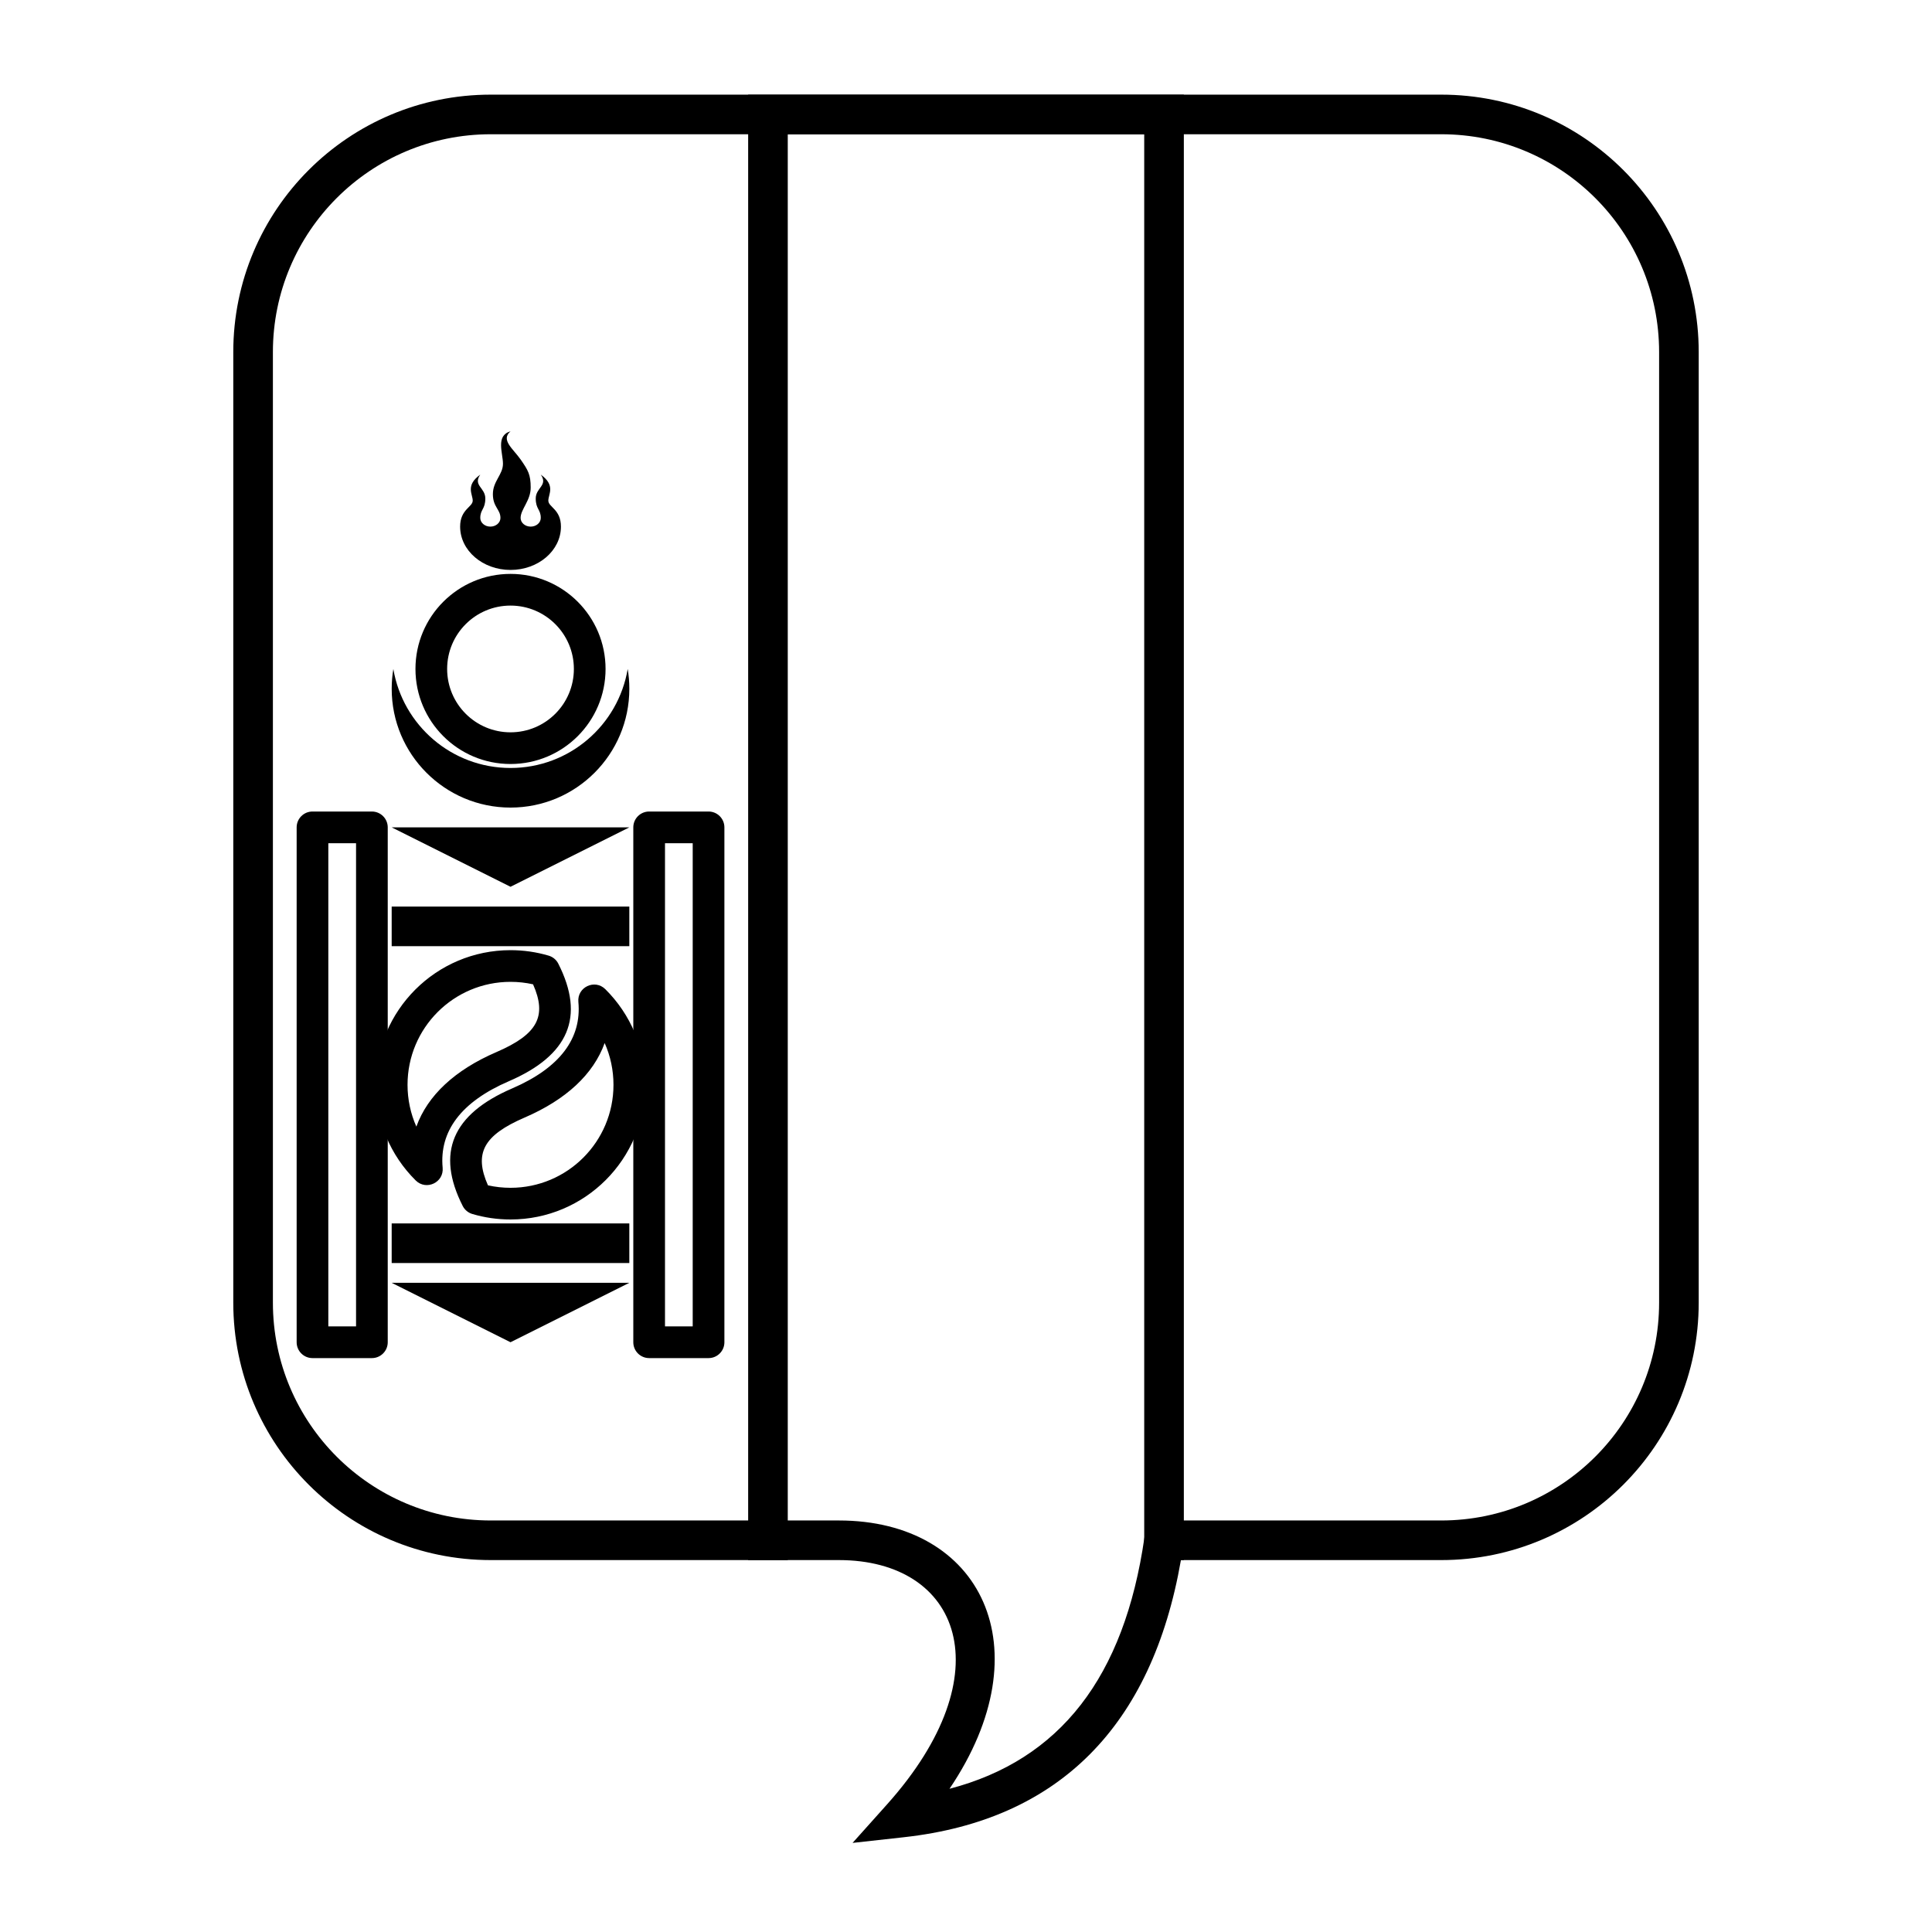 <?xml version="1.0" encoding="UTF-8"?>
<!-- Uploaded to: SVG Repo, www.svgrepo.com, Generator: SVG Repo Mixer Tools -->
<svg fill="#000000" width="800px" height="800px" version="1.1" viewBox="144 144 512 512" xmlns="http://www.w3.org/2000/svg">
 <g>
  <path d="m383.58 630.88-13.641 1.508 9.152-10.223c31.113-34.766 19.34-64.727-12.793-64.727h-92.25c-37.68 0-68.227-30.543-68.227-68.223v-251.91c0-37.68 30.547-68.223 68.227-68.223h251.9c37.68 0 68.227 30.543 68.227 68.223v251.91c0 37.68-30.547 68.223-68.227 68.223h-68.992c-7.676 44.039-32.383 68.906-73.379 73.441zm63.707-79.438 0.648-4.5h78.016c31.883 0 57.73-25.844 57.73-57.727v-251.91c0-31.883-25.848-57.727-57.73-57.727h-251.9c-31.883 0-57.73 25.844-57.73 57.727v251.91c0 31.883 25.848 57.727 57.73 57.727h92.25c37.777 0 54.488 33.879 29.328 71.105 29.285-7.652 46.32-29.57 51.66-66.605z"/>
  <path d="m447.23 557.44v-377.86h-94.465v377.86h-10.496v-388.35h115.46v388.35z"/>
  <path d="m279.29 346.47c-13.91 0-25.188-11.277-25.188-25.191 0-13.91 11.277-25.191 25.188-25.191 13.914 0 25.191 11.281 25.191 25.191 0 13.914-11.277 25.191-25.191 25.191zm0-8.398c9.277 0 16.793-7.516 16.793-16.793 0-9.273-7.516-16.793-16.793-16.793-9.273 0-16.793 7.519-16.793 16.793 0 9.277 7.519 16.793 16.793 16.793z"/>
  <path d="m248.24 321.28c2.496 14.895 15.449 26.242 31.051 26.242 15.602 0 28.555-11.348 31.055-26.242 0.285 1.707 0.434 3.461 0.434 5.25 0 17.391-14.098 31.488-31.488 31.488s-31.488-14.098-31.488-31.488c0-1.789 0.152-3.543 0.438-5.25z"/>
  <path d="m265.94 283.56c0 6.34 5.981 11.48 13.355 11.48 7.379 0 13.359-5.141 13.359-11.48 0-4.594-3.34-5.168-3.34-6.887 0-1.723 2.004-4.019-2.004-6.891 2.004 2.871-1.336 3.445-1.336 6.316 0 2.867 1.336 2.867 1.336 5.164 0 1.27-1.195 2.297-2.672 2.297-1.477 0-2.672-1.027-2.672-2.297 0-2.297 2.672-4.59 2.672-8.035 0-3.445-0.668-4.594-2.672-7.461-2.004-2.871-5.344-5.168-2.672-7.465-4.008 1.148-2.004 5.742-2.004 8.613 0 2.867-2.672 4.59-2.672 8.035 0 3.441 2.004 4.016 2.004 6.312 0 1.27-1.195 2.297-2.672 2.297-1.473 0-2.672-1.027-2.672-2.297 0-2.297 1.336-2.297 1.336-5.164 0-2.871-3.34-3.445-1.336-6.316-4.008 2.871-2.004 5.168-2.004 6.891 0 1.719-3.336 2.293-3.336 6.887v0z"/>
  <path d="m231.01 367.46v128.05h7.348v-128.05zm-4.199-8.398h15.746c2.316 0 4.199 1.883 4.199 4.199v136.45c0 2.32-1.883 4.199-4.199 4.199h-15.746c-2.316 0-4.195-1.879-4.195-4.199v-136.45c0-2.316 1.879-4.199 4.195-4.199z"/>
  <path d="m247.8 384.25h62.977v10.496h-62.977z"/>
  <path d="m279.29 458.78c15.074 0 27.289-12.219 27.289-27.289 0-3.891-0.812-7.648-2.336-11.078-2.973 8.262-10.223 15.012-21.211 19.75-10.883 4.695-13.477 9.457-9.719 17.961 1.945 0.434 3.945 0.656 5.977 0.656zm-12.668 4.812c-7.16-14.109-2.734-24.316 13.086-31.141 12.715-5.484 18.465-13.293 17.566-22.941-0.363-3.902 4.352-6.129 7.137-3.371 6.715 6.656 10.566 15.703 10.566 25.352 0 19.707-15.977 35.684-35.688 35.684-3.457 0-6.852-0.492-10.109-1.453-1.109-0.328-2.035-1.098-2.559-2.129zm8.93-40.777c10.883-4.695 13.477-9.457 9.715-17.961-1.941-0.434-3.941-0.656-5.977-0.656-15.07 0-27.289 12.219-27.289 27.293 0 3.887 0.816 7.644 2.34 11.074 2.969-8.262 10.223-15.012 21.211-19.75zm-21.379 34.023c-6.719-6.656-10.566-15.703-10.566-25.348 0-19.711 15.977-35.688 35.684-35.688 3.461 0 6.856 0.492 10.113 1.453 1.109 0.328 2.035 1.098 2.555 2.129 7.16 14.109 2.738 24.316-13.082 31.141-12.719 5.484-18.465 13.293-17.57 22.941 0.363 3.906-4.348 6.129-7.133 3.371z"/>
  <path d="m247.8 468.22h62.977v10.496h-62.977z"/>
  <path d="m320.23 495.51h7.344v-128.05h-7.344zm-4.199-136.45h15.742c2.32 0 4.199 1.883 4.199 4.199v136.45c0 2.32-1.879 4.199-4.199 4.199h-15.742c-2.32 0-4.199-1.879-4.199-4.199v-136.45c0-2.316 1.879-4.199 4.199-4.199z"/>
  <path d="m247.8 363.26h62.977l-31.488 15.746z"/>
  <path d="m247.8 483.96h62.977l-31.488 15.746z"/>
 </g>
</svg>